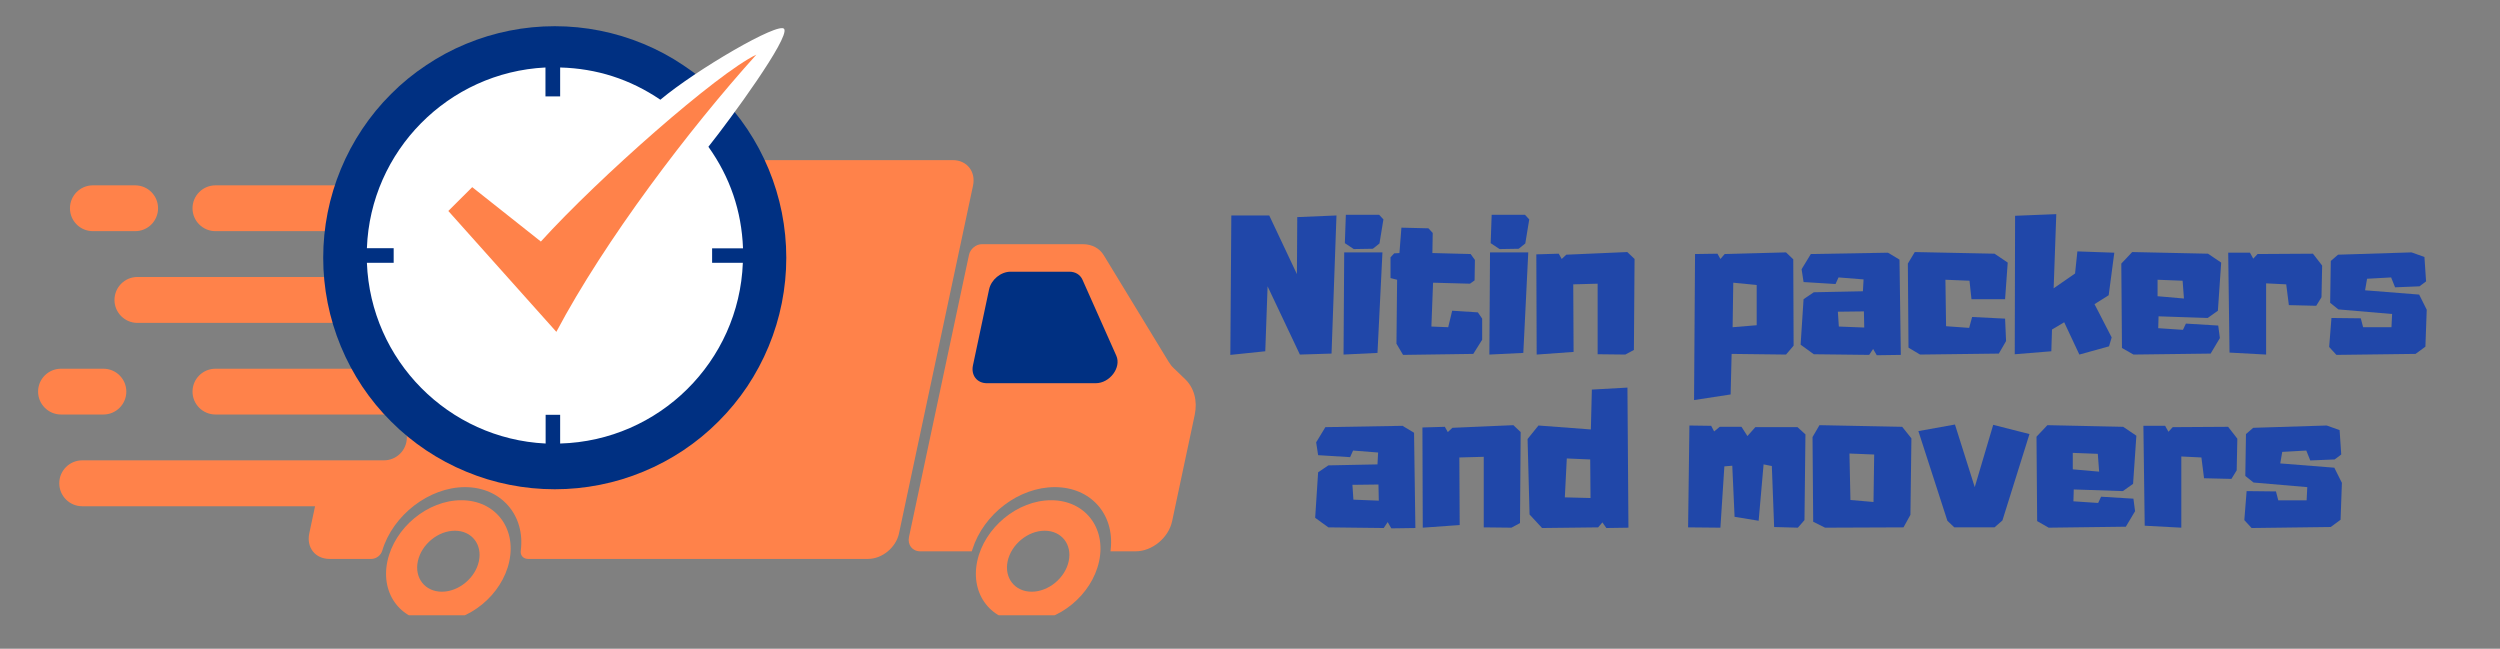 <svg xmlns="http://www.w3.org/2000/svg" xmlns:xlink="http://www.w3.org/1999/xlink" width="158" zoomAndPan="magnify" viewBox="0 0 118.5 30.75" height="41" preserveAspectRatio="xMidYMid meet"><rect x="0" y="0" width="118.5" height="30.75" fill="#808080" stroke="none"/><defs><g></g><clipPath id="087de093b5"><path d="M 2 7.59 L 47 7.59 L 47 27 L 2 27 Z M 2 7.59 " clip-rule="nonzero"></path></clipPath><clipPath id="5dbf3d4d7a"><path d="M 43.062 11.57 L 56.68 11.57 L 56.68 26.141 L 43.062 26.141 Z M 43.062 11.57 " clip-rule="nonzero"></path></clipPath><clipPath id="111a92b8b2"><path d="M 46.246 23.703 L 52.168 23.703 L 52.168 29.164 L 46.246 29.164 Z M 46.246 23.703 " clip-rule="nonzero"></path></clipPath><clipPath id="48ccbeb3bc"><path d="M 18.289 23.703 L 24.211 23.703 L 24.211 29.164 L 18.289 29.164 Z M 18.289 23.703 " clip-rule="nonzero"></path></clipPath><clipPath id="358049293f"><path d="M 1.793 17 L 6 17 L 6 20 L 1.793 20 Z M 1.793 17 " clip-rule="nonzero"></path></clipPath><clipPath id="84fd7eab5c"><path d="M 15.285 1.004 L 37.605 1.004 L 37.605 23.32 L 15.285 23.32 Z M 15.285 1.004 " clip-rule="nonzero"></path></clipPath><clipPath id="2372de0952"><path d="M 17 1.004 L 37.605 1.004 L 37.605 22 L 17 22 Z M 17 1.004 " clip-rule="nonzero"></path></clipPath></defs><g clip-path="url(#087de093b5)"><path fill="#ff824a" d="M 46.121 8.801 L 42.613 25.281 C 42.473 25.949 41.816 26.492 41.148 26.492 L 25.023 26.492 C 24.805 26.492 24.656 26.324 24.684 26.109 C 24.906 24.418 23.746 23.09 22.043 23.09 C 20.344 23.09 18.621 24.414 18.117 26.105 C 18.055 26.32 17.832 26.492 17.609 26.492 L 15.613 26.492 C 14.945 26.492 14.516 25.949 14.66 25.281 L 14.934 23.996 L 3.898 23.996 C 3.297 23.996 2.809 23.508 2.809 22.906 C 2.809 22.309 3.297 21.82 3.898 21.82 L 18.199 21.82 C 18.797 21.82 19.285 21.336 19.285 20.734 C 19.285 20.137 18.797 19.648 18.199 19.648 L 10.215 19.648 C 9.613 19.648 9.125 19.16 9.125 18.562 C 9.125 17.961 9.613 17.477 10.215 17.477 L 19.121 17.477 C 19.723 17.477 20.207 16.988 20.207 16.391 C 20.207 15.789 19.723 15.305 19.121 15.305 L 6.512 15.305 C 5.914 15.305 5.426 14.816 5.426 14.219 C 5.426 13.617 5.914 13.129 6.512 13.129 L 20.043 13.129 C 20.645 13.129 21.133 12.645 21.133 12.043 C 21.133 11.445 20.645 10.957 20.043 10.957 L 10.215 10.957 C 9.613 10.957 9.125 10.473 9.125 9.871 C 9.125 9.273 9.613 8.785 10.215 8.785 L 18.168 8.785 C 18.316 8.125 18.973 7.59 19.633 7.59 L 45.164 7.59 C 45.832 7.59 46.262 8.133 46.121 8.801 " fill-opacity="1" fill-rule="nonzero"></path></g><g clip-path="url(#5dbf3d4d7a)"><path fill="#ff824a" d="M 56.168 17.965 L 55.645 17.461 C 55.551 17.375 55.469 17.273 55.398 17.156 L 52.316 12.094 C 52.117 11.766 51.754 11.574 51.324 11.574 L 46.543 11.574 C 46.262 11.574 45.988 11.801 45.93 12.082 L 43.086 25.453 C 43.008 25.828 43.246 26.133 43.621 26.133 L 46.062 26.133 L 46.094 26.035 C 46.629 24.355 48.305 23.09 49.996 23.09 C 51.688 23.09 52.828 24.355 52.648 26.035 L 52.637 26.133 L 53.828 26.133 C 54.613 26.133 55.391 25.492 55.559 24.703 L 56.629 19.668 C 56.77 19 56.602 18.379 56.168 17.965 " fill-opacity="1" fill-rule="nonzero"></path></g><g clip-path="url(#111a92b8b2)"><path fill="#ff824a" d="M 48.902 28.047 C 48.105 28.047 47.594 27.398 47.762 26.602 C 47.934 25.805 48.719 25.156 49.516 25.156 C 50.316 25.156 50.828 25.805 50.656 26.602 C 50.488 27.398 49.699 28.047 48.902 28.047 Z M 49.824 23.711 C 48.23 23.711 46.66 25.008 46.32 26.602 C 45.984 28.195 47.004 29.488 48.598 29.488 C 50.188 29.488 51.758 28.195 52.098 26.602 C 52.438 25.008 51.418 23.711 49.824 23.711 " fill-opacity="1" fill-rule="nonzero"></path></g><g clip-path="url(#48ccbeb3bc)"><path fill="#ff824a" d="M 20.945 28.047 C 20.148 28.047 19.637 27.398 19.805 26.602 C 19.977 25.805 20.762 25.156 21.562 25.156 C 22.359 25.156 22.871 25.805 22.699 26.602 C 22.531 27.398 21.742 28.047 20.945 28.047 Z M 21.867 23.711 C 20.273 23.711 18.703 25.008 18.363 26.602 C 18.027 28.195 19.047 29.488 20.641 29.488 C 22.23 29.488 23.805 28.195 24.141 26.602 C 24.48 25.008 23.461 23.711 21.867 23.711 " fill-opacity="1" fill-rule="nonzero"></path></g><path fill="#003082" d="M 50.688 12.879 L 47.902 12.879 C 47.438 12.879 46.984 13.254 46.883 13.715 L 46.117 17.324 C 46.02 17.789 46.312 18.164 46.777 18.164 L 51.938 18.164 C 52.602 18.164 53.16 17.422 52.914 16.863 L 51.309 13.258 C 51.203 13.02 50.973 12.879 50.688 12.879 " fill-opacity="1" fill-rule="nonzero"></path><path fill="#ff824a" d="M 7.492 9.871 C 7.492 10.473 7.008 10.957 6.406 10.957 L 4.402 10.957 C 3.801 10.957 3.316 10.473 3.316 9.871 C 3.316 9.273 3.801 8.785 4.402 8.785 L 6.406 8.785 C 7.008 8.785 7.492 9.273 7.492 9.871 " fill-opacity="1" fill-rule="nonzero"></path><g clip-path="url(#358049293f)"><path fill="#ff824a" d="M 5.988 18.562 C 5.988 19.16 5.5 19.648 4.902 19.648 L 2.895 19.648 C 2.293 19.648 1.805 19.16 1.805 18.562 C 1.805 17.961 2.293 17.477 2.895 17.477 L 4.902 17.477 C 5.5 17.477 5.988 17.961 5.988 18.562 " fill-opacity="1" fill-rule="nonzero"></path></g><g clip-path="url(#84fd7eab5c)"><path fill="#003082" d="M 37.27 12.219 C 37.27 12.938 37.199 13.652 37.059 14.359 C 36.918 15.066 36.711 15.75 36.434 16.418 C 36.16 17.082 35.82 17.715 35.422 18.316 C 35.02 18.914 34.566 19.469 34.055 19.977 C 33.547 20.488 32.992 20.941 32.391 21.344 C 31.793 21.742 31.16 22.082 30.496 22.355 C 29.828 22.633 29.145 22.84 28.438 22.98 C 27.73 23.121 27.016 23.191 26.297 23.191 C 25.574 23.191 24.859 23.121 24.152 22.98 C 23.445 22.84 22.762 22.633 22.094 22.355 C 21.43 22.082 20.797 21.742 20.199 21.344 C 19.598 20.941 19.043 20.488 18.535 19.977 C 18.023 19.469 17.57 18.914 17.168 18.316 C 16.77 17.715 16.43 17.082 16.156 16.418 C 15.879 15.75 15.672 15.066 15.531 14.359 C 15.391 13.652 15.32 12.938 15.32 12.219 C 15.32 11.496 15.391 10.781 15.531 10.074 C 15.672 9.371 15.879 8.684 16.156 8.016 C 16.43 7.352 16.77 6.719 17.168 6.121 C 17.57 5.52 18.023 4.965 18.535 4.457 C 19.043 3.945 19.598 3.492 20.199 3.094 C 20.797 2.691 21.43 2.352 22.094 2.078 C 22.762 1.801 23.445 1.594 24.152 1.453 C 24.859 1.312 25.574 1.242 26.297 1.242 C 27.016 1.242 27.73 1.312 28.438 1.453 C 29.145 1.594 29.828 1.801 30.496 2.078 C 31.16 2.352 31.793 2.691 32.391 3.094 C 32.992 3.492 33.547 3.945 34.055 4.457 C 34.566 4.965 35.02 5.52 35.422 6.121 C 35.82 6.719 36.16 7.352 36.434 8.016 C 36.711 8.684 36.918 9.371 37.059 10.074 C 37.199 10.781 37.27 11.496 37.27 12.219 Z M 37.27 12.219 " fill-opacity="1" fill-rule="nonzero"></path></g><g clip-path="url(#2372de0952)"><path fill="#ffffff" d="M 33.754 12.457 L 33.754 11.77 L 35.219 11.77 C 35.152 10 34.605 8.398 33.578 6.957 C 34.652 5.609 37.426 1.809 37.172 1.375 C 36.949 0.996 32.98 3.316 31.301 4.727 C 29.867 3.754 28.285 3.246 26.551 3.199 L 26.551 4.57 L 25.855 4.57 L 25.855 3.199 C 21.254 3.426 17.559 7.152 17.391 11.766 L 18.66 11.766 L 18.66 12.457 L 17.391 12.457 C 17.57 17.078 21.254 20.797 25.863 21.023 L 25.863 19.66 L 26.551 19.66 L 26.551 21.023 C 31.246 20.891 35.035 17.133 35.211 12.457 Z M 33.754 12.457 " fill-opacity="1" fill-rule="nonzero"></path></g><path fill="#ff824a" d="M 25.637 11.449 L 22.383 8.871 L 21.25 10 L 26.371 15.73 C 28.664 11.395 32.684 6.098 35.852 2.59 C 34.012 3.465 28.383 8.422 25.637 11.449 Z M 25.637 11.449 " fill-opacity="1" fill-rule="evenodd"></path><g fill="#2047a9" fill-opacity="1"><g transform="translate(58.146, 16.822)"><g><path d="M 3.344 -6.531 L 5.203 -6.609 L 4.969 -0.062 L 3.469 -0.016 L 1.938 -3.25 L 1.828 -0.172 L 0.172 0 L 0.219 -6.609 L 2.016 -6.609 L 3.328 -3.828 Z M 3.344 -6.531 "></path></g></g></g><g fill="#2047a9" fill-opacity="1"><g transform="translate(63.512, 16.822)"><g><path d="M 0.172 -0.016 L 0.203 -4.859 L 2.016 -4.859 L 1.781 -0.094 Z M 1.562 -5.031 L 0.656 -5.016 L 0.234 -5.297 L 0.281 -6.641 L 1.859 -6.641 L 2.062 -6.422 L 1.875 -5.281 Z M 1.562 -5.031 "></path></g></g></g><g fill="#2047a9" fill-opacity="1"><g transform="translate(65.739, 16.822)"><g><path d="M 4.516 -1.719 L 4.516 -0.719 L 4.094 -0.047 L 0.766 0 L 0.453 -0.531 L 0.484 -3.562 L 0.172 -3.641 L 0.172 -4.625 L 0.344 -4.812 L 0.594 -4.828 L 0.688 -6.031 L 1.969 -6 L 2.172 -5.781 L 2.156 -4.828 L 3.969 -4.781 L 4.172 -4.5 L 4.156 -3.531 L 3.938 -3.375 L 2.188 -3.422 L 2.109 -1.344 L 2.906 -1.312 L 3.094 -2.094 L 4.312 -2.016 Z M 4.516 -1.719 "></path></g></g></g><g fill="#2047a9" fill-opacity="1"><g transform="translate(70.424, 16.822)"><g><path d="M 0.172 -0.016 L 0.203 -4.859 L 2.016 -4.859 L 1.781 -0.094 Z M 1.562 -5.031 L 0.656 -5.016 L 0.234 -5.297 L 0.281 -6.641 L 1.859 -6.641 L 2.062 -6.422 L 1.875 -5.281 Z M 1.562 -5.031 "></path></g></g></g><g fill="#2047a9" fill-opacity="1"><g transform="translate(72.65, 16.822)"><g><path d="M 4.484 -4.875 L 4.828 -4.547 L 4.797 -0.234 L 4.391 -0.016 L 3.078 -0.031 L 3.078 -3.375 L 1.922 -3.344 L 1.938 -0.141 L 0.188 -0.016 L 0.172 -4.766 L 1.234 -4.797 L 1.375 -4.547 L 1.594 -4.75 Z M 4.484 -4.875 "></path></g></g></g><g fill="#2047a9" fill-opacity="1"><g transform="translate(77.634, 16.822)"><g></g></g></g><g fill="#2047a9" fill-opacity="1"><g transform="translate(80.126, 16.822)"><g><path d="M 4.875 -4.531 L 4.891 -0.438 L 4.531 -0.016 L 1.953 -0.047 L 1.906 1.875 L 0.172 2.141 L 0.219 -4.781 L 1.281 -4.797 L 1.422 -4.547 L 1.625 -4.781 L 4.531 -4.859 Z M 2.031 -3.422 L 2 -1.312 L 3.141 -1.406 L 3.141 -3.312 Z M 2.031 -3.422 "></path></g></g></g><g fill="#2047a9" fill-opacity="1"><g transform="translate(85.177, 16.822)"><g><path d="M 4.859 -4.516 L 4.922 0 L 3.781 0.016 L 3.609 -0.281 L 3.422 0 L 0.797 -0.031 L 0.172 -0.484 L 0.312 -2.641 L 0.797 -2.969 L 3.125 -3.016 L 3.156 -3.578 L 1.969 -3.672 L 1.828 -3.359 L 0.312 -3.453 L 0.219 -4.062 L 0.656 -4.781 L 4.312 -4.844 Z M 3.188 -1.297 L 3.172 -2.062 L 1.938 -2.047 L 1.984 -1.344 Z M 3.188 -1.297 "></path></g></g></g><g fill="#2047a9" fill-opacity="1"><g transform="translate(90.26, 16.822)"><g><path d="M 3.219 -1.797 L 4.781 -1.719 L 4.828 -0.656 L 4.484 -0.062 L 0.75 -0.016 L 0.203 -0.344 L 0.172 -4.328 L 0.5 -4.875 L 4.281 -4.797 L 4.906 -4.375 L 4.781 -2.641 L 3.188 -2.641 L 3.094 -3.516 L 1.953 -3.562 L 1.984 -1.359 L 3.078 -1.281 Z M 3.219 -1.797 "></path></g></g></g><g fill="#2047a9" fill-opacity="1"><g transform="translate(95.327, 16.822)"><g><path d="M 4.625 -2.828 L 3.953 -2.406 L 4.766 -0.828 L 4.641 -0.406 L 3.234 -0.016 L 2.516 -1.547 L 1.938 -1.203 L 1.906 -0.172 L 0.172 -0.031 L 0.188 -6.594 L 2.141 -6.672 L 2.016 -3.156 L 3.031 -3.859 L 3.141 -4.906 L 4.891 -4.844 Z M 4.625 -2.828 "></path></g></g></g><g fill="#2047a9" fill-opacity="1"><g transform="translate(100.378, 16.822)"><g><path d="M 3.234 -1.484 L 4.766 -1.391 L 4.844 -0.797 L 4.406 -0.062 L 0.75 -0.016 L 0.203 -0.328 L 0.172 -4.328 L 0.688 -4.875 L 4.281 -4.797 L 4.906 -4.375 L 4.75 -2.094 L 4.266 -1.75 L 1.938 -1.828 L 1.922 -1.266 L 3.094 -1.188 Z M 3.141 -2.672 L 3.078 -3.516 L 1.891 -3.562 L 1.891 -2.781 Z M 3.141 -2.672 "></path></g></g></g><g fill="#2047a9" fill-opacity="1"><g transform="translate(105.445, 16.822)"><g><path d="M 4.188 -4.797 L 4.625 -4.234 L 4.594 -2.734 L 4.344 -2.328 L 3.047 -2.359 L 2.922 -3.344 L 1.969 -3.391 L 1.969 -0.016 L 0.234 -0.109 L 0.172 -4.844 L 1.203 -4.844 L 1.359 -4.562 L 1.562 -4.781 Z M 4.188 -4.797 "></path></g></g></g><g fill="#2047a9" fill-opacity="1"><g transform="translate(110.23, 16.822)"><g><path d="M 4.438 -2.859 L 4.797 -2.141 L 4.734 -0.391 L 4.266 -0.047 L 4.219 -0.047 L 0.516 0 L 0.172 -0.375 L 0.281 -1.75 L 1.672 -1.734 L 1.781 -1.312 L 3.125 -1.312 L 3.156 -1.938 L 0.609 -2.156 L 0.219 -2.469 L 0.25 -4.453 L 0.594 -4.75 L 4.078 -4.859 L 4.688 -4.641 L 4.766 -3.484 L 4.453 -3.25 L 3.297 -3.203 L 3.109 -3.672 L 1.969 -3.609 L 1.875 -3.062 Z M 4.438 -2.859 "></path></g></g></g><g fill="#2047a9" fill-opacity="1"><g transform="translate(62.167, 25.028)"><g><path d="M 4.859 -4.516 L 4.922 0 L 3.781 0.016 L 3.609 -0.281 L 3.422 0 L 0.797 -0.031 L 0.172 -0.484 L 0.312 -2.641 L 0.797 -2.969 L 3.125 -3.016 L 3.156 -3.578 L 1.969 -3.672 L 1.828 -3.359 L 0.312 -3.453 L 0.219 -4.062 L 0.656 -4.781 L 4.312 -4.844 Z M 3.188 -1.297 L 3.172 -2.062 L 1.938 -2.047 L 1.984 -1.344 Z M 3.188 -1.297 "></path></g></g></g><g fill="#2047a9" fill-opacity="1"><g transform="translate(67.251, 25.028)"><g><path d="M 4.484 -4.875 L 4.828 -4.547 L 4.797 -0.234 L 4.391 -0.016 L 3.078 -0.031 L 3.078 -3.375 L 1.922 -3.344 L 1.938 -0.141 L 0.188 -0.016 L 0.172 -4.766 L 1.234 -4.797 L 1.375 -4.547 L 1.594 -4.75 Z M 4.484 -4.875 "></path></g></g></g><g fill="#2047a9" fill-opacity="1"><g transform="translate(72.235, 25.028)"><g><path d="M 4.906 -6.656 L 4.953 -0.016 L 3.906 0 L 3.719 -0.266 L 3.516 -0.031 L 0.859 0 L 0.266 -0.641 L 0.172 -4.219 L 0.688 -4.859 L 3.172 -4.672 L 3.219 -6.562 Z M 3.156 -1.422 L 3.141 -3.25 L 2.031 -3.297 L 1.938 -1.453 Z M 3.156 -1.422 "></path></g></g></g><g fill="#2047a9" fill-opacity="1"><g transform="translate(77.352, 25.028)"><g></g></g></g><g fill="#2047a9" fill-opacity="1"><g transform="translate(79.844, 25.028)"><g><path d="M 5.359 -4.781 L 5.734 -4.438 L 5.688 -0.375 L 5.375 -0.016 L 4.25 -0.047 L 4.141 -2.938 L 3.75 -3.016 L 3.516 -0.344 L 2.375 -0.531 L 2.266 -2.953 L 1.891 -2.922 L 1.703 -0.016 L 0.172 -0.031 L 0.234 -4.859 L 1.266 -4.844 L 1.406 -4.578 L 1.672 -4.797 L 2.703 -4.797 L 2.984 -4.359 L 3.359 -4.781 Z M 5.359 -4.781 "></path></g></g></g><g fill="#2047a9" fill-opacity="1"><g transform="translate(85.742, 25.028)"><g><path d="M 4.422 -4.797 L 4.859 -4.25 L 4.812 -0.625 L 4.484 -0.031 L 0.766 -0.016 L 0.203 -0.297 L 0.172 -4.312 L 0.5 -4.875 Z M 3.094 -3.484 L 1.922 -3.531 L 1.969 -1.328 L 3.062 -1.234 Z M 3.094 -3.484 "></path></g></g></g><g fill="#2047a9" fill-opacity="1"><g transform="translate(90.759, 25.028)"><g><path d="M 3.719 -4.891 L 5.438 -4.453 L 4.156 -0.359 L 3.781 -0.031 L 1.875 -0.031 L 1.547 -0.344 L 0.172 -4.594 L 1.906 -4.906 L 2.844 -1.938 Z M 3.719 -4.891 "></path></g></g></g><g fill="#2047a9" fill-opacity="1"><g transform="translate(96.358, 25.028)"><g><path d="M 3.234 -1.484 L 4.766 -1.391 L 4.844 -0.797 L 4.406 -0.062 L 0.75 -0.016 L 0.203 -0.328 L 0.172 -4.328 L 0.688 -4.875 L 4.281 -4.797 L 4.906 -4.375 L 4.75 -2.094 L 4.266 -1.75 L 1.938 -1.828 L 1.922 -1.266 L 3.094 -1.188 Z M 3.141 -2.672 L 3.078 -3.516 L 1.891 -3.562 L 1.891 -2.781 Z M 3.141 -2.672 "></path></g></g></g><g fill="#2047a9" fill-opacity="1"><g transform="translate(101.425, 25.028)"><g><path d="M 4.188 -4.797 L 4.625 -4.234 L 4.594 -2.734 L 4.344 -2.328 L 3.047 -2.359 L 2.922 -3.344 L 1.969 -3.391 L 1.969 -0.016 L 0.234 -0.109 L 0.172 -4.844 L 1.203 -4.844 L 1.359 -4.562 L 1.562 -4.781 Z M 4.188 -4.797 "></path></g></g></g><g fill="#2047a9" fill-opacity="1"><g transform="translate(106.209, 25.028)"><g><path d="M 4.438 -2.859 L 4.797 -2.141 L 4.734 -0.391 L 4.266 -0.047 L 4.219 -0.047 L 0.516 0 L 0.172 -0.375 L 0.281 -1.75 L 1.672 -1.734 L 1.781 -1.312 L 3.125 -1.312 L 3.156 -1.938 L 0.609 -2.156 L 0.219 -2.469 L 0.25 -4.453 L 0.594 -4.75 L 4.078 -4.859 L 4.688 -4.641 L 4.766 -3.484 L 4.453 -3.25 L 3.297 -3.203 L 3.109 -3.672 L 1.969 -3.609 L 1.875 -3.062 Z M 4.438 -2.859 "></path></g></g></g></svg>